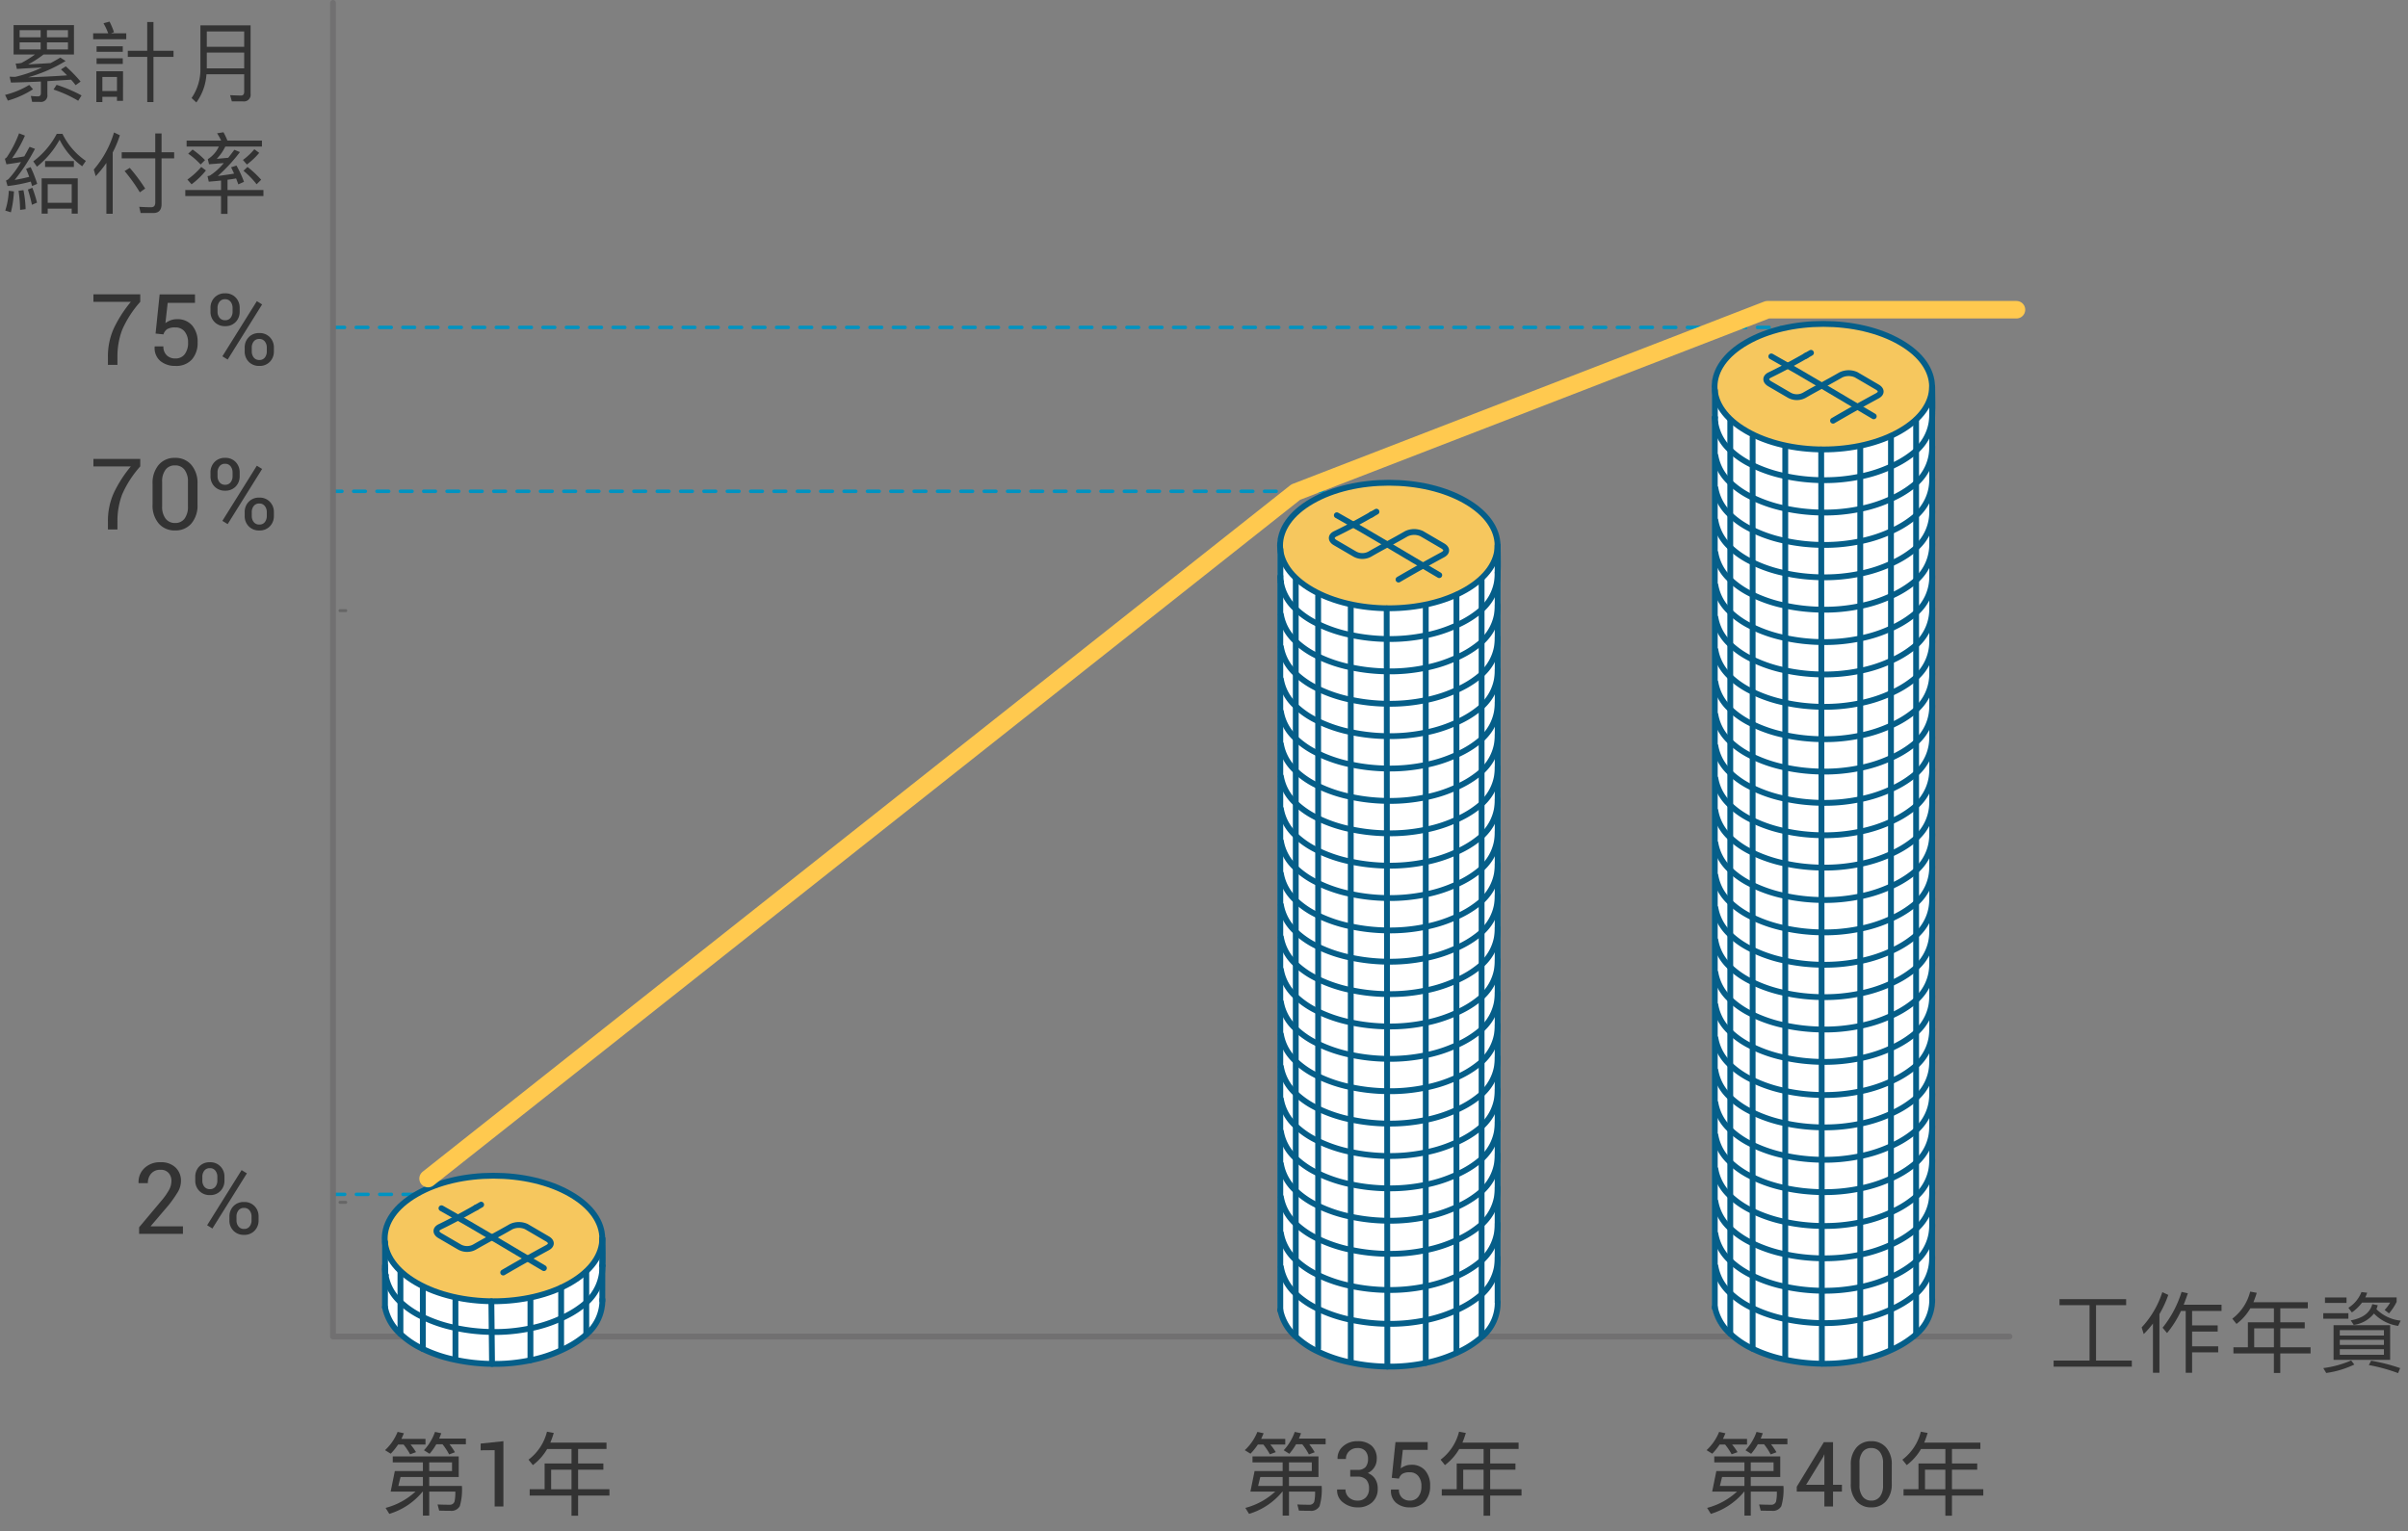 <svg id="_03-公務員-退撫金-累計月給付率" data-name="03-公務員-退撫金-累計月給付率" xmlns="http://www.w3.org/2000/svg" xmlns:xlink="http://www.w3.org/1999/xlink" width="345.82" height="219.937" viewBox="0 0 345.82 219.937">
  <rect x="0" y="0" width="345.82" height="219.937" fill="#808080" stroke="none"/>
  <defs>
    <clipPath id="clip-path">
      <rect id="Rectangle_513" data-name="Rectangle 513" width="345.82" height="219.937" fill="none"/>
    </clipPath>
  </defs>
  <path id="Path_5611" data-name="Path 5611" d="M5.774,1.22A.922.922,0,0,0,6.805.176V-1.761c1.069-.063,2.2-.138,3.4-.214a9.944,9.944,0,0,1,.654.792l.717-.516A19.4,19.4,0,0,0,9.447-3.887l-.692.44c.3.277.6.566.881.855-1.862.126-3.736.226-5.6.277a21.228,21.228,0,0,0,5.384-2.34l-.755-.491q-.7.415-1.4.792l-3.22.189a14.879,14.879,0,0,0,2.2-1.421h4.377V-9.812H1.95v4.227H5.019a16.813,16.813,0,0,1-1.925,1.2,3.215,3.215,0,0,1-.843.088l.176.78c1.17-.075,2.365-.151,3.6-.2A18.944,18.944,0,0,1,2.189-2.377c-.264,0-.528-.013-.805-.025l.189.843q1.962-.038,4.3-.151V-.038c0,.3-.138.465-.415.465A10.062,10.062,0,0,1,4.428.365l.189.855ZM8.126-1.233l-.44.679a17.846,17.846,0,0,1,3.547,1.61l.478-.767A21.184,21.184,0,0,0,8.126-1.233ZM4.2-1.22A12.436,12.436,0,0,1,.73.214l.4.818A13.2,13.2,0,0,0,4.742-.6Zm5.56-5.094H6.742V-7.334H9.761ZM6.742-8.063V-9.082H9.761v1.019ZM5.837-6.315H2.818V-7.334H5.837ZM2.818-8.063V-9.082H5.837v1.019ZM14.7.491h2.1v.579h.868V-3.182H13.837V1.245H14.7Zm2.1-.83H14.7V-2.365h2.1Zm-3.421-8.29v.843h4.755v-.843h-2.2l.44-.164a11.8,11.8,0,0,0-.642-1.522l-.868.239a9.507,9.507,0,0,1,.679,1.447Zm.491,1.862v.792h3.761v-.792Zm0,1.723v.805h3.761v-.805Zm7.271-5.208v4.126H18.353v.881h2.793V1.245h.893V-5.245h2.881v-.881H22.038v-4.126ZM29.7-5.862H35.07V-3.6H29.7ZM35.07-6.7H29.7v-2.2H35.07Zm-5.422,3.95H35.07v2.5c0,.365-.151.553-.44.553-.478,0-1.006-.025-1.585-.05l.252.893h1.623A.956.956,0,0,0,35.989.063V-9.774H28.781v6.139a7.265,7.265,0,0,1-1.27,4.3L28.2,1.3A7.668,7.668,0,0,0,29.649-2.755Z" transform="translate(0 13.419)" fill="#333"/>
  <path id="Path_5610" data-name="Path 5610" d="M1.107-2.013A11.034,11.034,0,0,1,.6.83l.805.252a15.512,15.512,0,0,0,.44-3.006Zm2.1-.088-.7.088A20.657,20.657,0,0,1,2.73.73l.792-.1A15.878,15.878,0,0,0,3.208-2.1Zm1.283-.34-.642.252A22.477,22.477,0,0,1,4.428,0l.73-.314A19.165,19.165,0,0,0,4.491-2.44ZM4.239-5.409l-.654.252c.151.34.3.717.453,1.145-.692.176-1.384.327-2.088.44A27.012,27.012,0,0,0,4.868-8.038l-.78-.289c-.264.478-.516.943-.755,1.371-.591.113-1.182.2-1.761.277A16.845,16.845,0,0,0,3.421-9.937l-.843-.327A16.6,16.6,0,0,1,.906-6.956a.849.849,0,0,1-.365.34l.226.805c.7-.1,1.4-.2,2.088-.327A13.673,13.673,0,0,1,1.094-3.723a1.353,1.353,0,0,1-.39.239l.226.792a21.8,21.8,0,0,0,3.333-.642l.189.642.73-.314A17.044,17.044,0,0,0,4.239-5.409ZM11.007-3.8H5.824V1.27h.868V.553h3.447V1.27h.868ZM6.692-.289V-2.956h3.447V-.289Zm1.3-9.9a11.724,11.724,0,0,1-3.371,3.95l.528.767A12.928,12.928,0,0,0,8.4-9.346a10.427,10.427,0,0,0,3.245,3.811l.528-.767a9.968,9.968,0,0,1-3.359-3.887ZM6.315-6.277v.843h4.138v-.843Zm9.9-4.113a14.4,14.4,0,0,1-2.906,5.333l.277.943a15.6,15.6,0,0,0,1.535-1.9v7.3h.906V-7.51a15.54,15.54,0,0,0,1.031-2.478Zm1.107,2.843v.881h4.818v6.34c0,.453-.2.679-.591.679-.553,0-1.12-.025-1.711-.063l.2.893h1.824c.78,0,1.182-.428,1.182-1.283V-6.667h1.811v-.881H23.045v-2.7h-.906v2.7ZM18.479-5.3l-.742.453a24.733,24.733,0,0,1,2.189,3.057l.767-.541A25.18,25.18,0,0,0,18.479-5.3ZM26.642-9.22v.855h4.629a4.179,4.179,0,0,1-1.585,1.811l.176.73c.73-.05,1.434-.113,2.113-.164a8.8,8.8,0,0,1-2,1.8l-.327.075.176.792c.6-.05,1.182-.1,1.761-.164v1.359H26.454v.868h5.132V1.308h.931V-1.258h5.157v-.868H32.517V-3.6c.415-.05.83-.113,1.233-.189.1.264.214.553.314.855l.818-.365A15.3,15.3,0,0,0,33.8-5.635l-.767.252c.138.277.277.579.428.906q-1.132.189-2.34.34A23.364,23.364,0,0,0,34.3-7.573L33.5-7.9c-.3.4-.591.78-.881,1.145L30.969-6.6A6.907,6.907,0,0,0,32.2-8.365H37.46V-9.22H32.5a8.849,8.849,0,0,0-.566-1.2l-.918.151A7.488,7.488,0,0,1,31.6-9.22Zm2.1,3.786a10.833,10.833,0,0,1-1.987,1.811l.6.679a11.289,11.289,0,0,0,2.063-1.987ZM27.5-7.937l-.629.6a10.521,10.521,0,0,1,1.786,1.547l.629-.629A12.49,12.49,0,0,0,27.5-7.937Zm7.887,2.5-.579.553a12.163,12.163,0,0,1,1.887,1.937l.654-.654A14.785,14.785,0,0,0,35.385-5.434Zm.981-2.541A9.432,9.432,0,0,1,34.731-6.44l.566.654A10.449,10.449,0,0,0,37.07-7.459Z" transform="translate(0.158 29.419)" fill="#333"/>
  <path id="Path_5609" data-name="Path 5609" d="M5.837-8.441V-.478H.679V.39H11.912V-.478H6.768V-8.441h4.327v-.868H1.522v.868Zm13.132.83h.679V1.27h.918V-1.66h3.749v-.868H20.567V-4.654H24.24v-.881H20.567V-7.61h4.227V-8.5H19.359c.2-.516.4-1.069.6-1.648l-.906-.2A15.441,15.441,0,0,1,16.328-5.2l.642.767A14.925,14.925,0,0,0,18.969-7.61ZM14.944-5.8V1.27h.931V-7.157a15.284,15.284,0,0,0,1.27-2.755l-.855-.4a13.493,13.493,0,0,1-2.969,5.069l.3.956A14.928,14.928,0,0,0,14.944-5.8ZM28.932-7.988h3.384v2.013H28.579V-2.39H26.5v.881h5.811V1.3h.918V-1.509h4.352V-2.39H33.234V-5.107h3.51v-.868h-3.51V-7.988h3.95v-.881H29.372a12.983,12.983,0,0,0,.478-1.346l-.943-.176A6.974,6.974,0,0,1,26.34-6.5l.6.755A7.562,7.562,0,0,0,28.932-7.988Zm.553,5.6V-5.107h2.83V-2.39ZM44.97-8.805h4.038a5.793,5.793,0,0,1-.792,1.057l.629.491a7.6,7.6,0,0,0,1.094-1.66V-9.56h-4.5c.1-.214.189-.44.277-.667l-.83-.1a4.668,4.668,0,0,1-1.874,2.264l.5.667A6.49,6.49,0,0,0,44.97-8.805Zm-5.321-.742v.78h3.094v-.78ZM39.4-7.283v.792h3.61v-.792Zm7.044-1.3c-.327,1.233-1.359,2.013-3.094,2.327l.428.654a4.487,4.487,0,0,0,2.906-1.635,6.008,6.008,0,0,0,3.472,1.774l.365-.755a5.751,5.751,0,0,1-3.484-1.648,3.734,3.734,0,0,0,.189-.566ZM40.882-5.56V-.579h8.126V-5.56Zm7.233,4.252h-6.34v-.805h6.34ZM41.775-2.73v-.73h6.34v.73Zm0-1.346v-.78h6.34v.78Zm4.5,3.61-.327.629a25.2,25.2,0,0,1,4.2,1.157l.3-.717A26.375,26.375,0,0,0,46.278-.465ZM43.41-.5A14.665,14.665,0,0,1,39.41.6l.415.7A13.553,13.553,0,0,0,43.863.088Z" transform="translate(294.248 195.939)" fill="#333"/>
  <path id="Path_5608" data-name="Path 5608" d="M7.4-9.056a15.066,15.066,0,0,0-2.6,4.03,10.8,10.8,0,0,0-.675,3.919V0H2.757V-1.107A9.8,9.8,0,0,1,3.6-5.245,18.132,18.132,0,0,1,6.049-9.056H.675v-1.079H7.4Zm8.222,5.478a4,4,0,0,1-.874,2.722,2.959,2.959,0,0,1-2.349,1,2.972,2.972,0,0,1-2.349-1,3.979,3.979,0,0,1-.881-2.722V-6.557a4.005,4.005,0,0,1,.874-2.715,2.941,2.941,0,0,1,2.342-1.009,2.97,2.97,0,0,1,2.356,1.009,3.985,3.985,0,0,1,.881,2.715ZM14.25-6.843a2.765,2.765,0,0,0-.487-1.726A1.637,1.637,0,0,0,12.385-9.2a1.611,1.611,0,0,0-1.364.633,2.794,2.794,0,0,0-.48,1.726V-3.3a2.781,2.781,0,0,0,.491,1.733,1.625,1.625,0,0,0,1.368.64,1.615,1.615,0,0,0,1.371-.637A2.822,2.822,0,0,0,14.25-3.3Zm3.238-1.343a2.09,2.09,0,0,1,.571-1.49,2,2,0,0,1,1.524-.606,2,2,0,0,1,1.524.6,2.087,2.087,0,0,1,.571,1.493v.536a2.073,2.073,0,0,1-.567,1.483,1.988,1.988,0,0,1-1.514.6,2.028,2.028,0,0,1-1.535-.6,2.059,2.059,0,0,1-.574-1.483ZM18.5-7.65a1.37,1.37,0,0,0,.282.874.971.971,0,0,0,.811.358.942.942,0,0,0,.787-.355,1.378,1.378,0,0,0,.278-.877v-.536a1.4,1.4,0,0,0-.282-.881.948.948,0,0,0-.8-.365.946.946,0,0,0-.8.365,1.411,1.411,0,0,0-.278.881ZM22.4-2.485a2.078,2.078,0,0,1,.571-1.486,2,2,0,0,1,1.524-.6,2,2,0,0,1,1.521.6,2.071,2.071,0,0,1,.574,1.486v.543a2.074,2.074,0,0,1-.571,1.49,1.99,1.99,0,0,1-1.511.6,2.028,2.028,0,0,1-1.535-.6,2.067,2.067,0,0,1-.574-1.49Zm1.016.543a1.381,1.381,0,0,0,.282.881.971.971,0,0,0,.811.358.938.938,0,0,0,.787-.358,1.392,1.392,0,0,0,.278-.881v-.543a1.373,1.373,0,0,0-.285-.877.954.954,0,0,0-.794-.362.952.952,0,0,0-.8.362,1.384,1.384,0,0,0-.282.877ZM19.953-.766l-.759-.466,4.949-7.922.759.466Z" transform="translate(12.742 76.058)" fill="#333"/>
  <line id="Line_3184" data-name="Line 3184" x1="155.574" transform="translate(47.823 70.579)" fill="none" stroke="#0093c1" stroke-linecap="round" stroke-linejoin="round" stroke-width="0.5" stroke-dasharray="1.677 1.677"/>
  <path id="Path_5613" data-name="Path 5613" d="M7.4-9.056a15.066,15.066,0,0,0-2.6,4.03,10.8,10.8,0,0,0-.675,3.919V0H2.757V-1.107A9.8,9.8,0,0,1,3.6-5.245,18.132,18.132,0,0,1,6.049-9.056H.675v-1.079H7.4ZM9.6-4.5l.585-5.631H15.26v1.218H11.341L11.014-6a3.129,3.129,0,0,1,.724-.4,2.546,2.546,0,0,1,.9-.164,2.76,2.76,0,0,1,2.2.881,3.557,3.557,0,0,1,.8,2.454,3.565,3.565,0,0,1-.818,2.45,3.013,3.013,0,0,1-2.384.926,3.267,3.267,0,0,1-2.144-.7,2.433,2.433,0,0,1-.821-2.067l.014-.042h1.239a1.693,1.693,0,0,0,.477,1.284,1.714,1.714,0,0,0,1.236.456,1.618,1.618,0,0,0,1.35-.613,2.652,2.652,0,0,0,.48-1.678,2.415,2.415,0,0,0-.484-1.566,1.635,1.635,0,0,0-1.347-.6,2.153,2.153,0,0,0-1.169.244,1.424,1.424,0,0,0-.536.752Zm7.888-3.682a2.09,2.09,0,0,1,.571-1.49,2,2,0,0,1,1.524-.606,2,2,0,0,1,1.524.6,2.087,2.087,0,0,1,.571,1.493v.536a2.073,2.073,0,0,1-.567,1.483,1.988,1.988,0,0,1-1.514.6,2.028,2.028,0,0,1-1.535-.6,2.059,2.059,0,0,1-.574-1.483ZM18.5-7.65a1.37,1.37,0,0,0,.282.874.971.971,0,0,0,.811.358.942.942,0,0,0,.787-.355,1.378,1.378,0,0,0,.278-.877v-.536a1.4,1.4,0,0,0-.282-.881.948.948,0,0,0-.8-.365.946.946,0,0,0-.8.365,1.411,1.411,0,0,0-.278.881ZM22.4-2.485a2.078,2.078,0,0,1,.571-1.486,2,2,0,0,1,1.524-.6,2,2,0,0,1,1.521.6,2.071,2.071,0,0,1,.574,1.486v.543a2.074,2.074,0,0,1-.571,1.49,1.99,1.99,0,0,1-1.511.6,2.028,2.028,0,0,1-1.535-.6,2.067,2.067,0,0,1-.574-1.49Zm1.016.543a1.381,1.381,0,0,0,.282.881.971.971,0,0,0,.811.358.938.938,0,0,0,.787-.358,1.392,1.392,0,0,0,.278-.881v-.543a1.373,1.373,0,0,0-.285-.877.954.954,0,0,0-.794-.362.952.952,0,0,0-.8.362,1.384,1.384,0,0,0-.282.877ZM19.953-.766l-.759-.466,4.949-7.922.759.466Z" transform="translate(12.742 52.419)" fill="#333"/>
  <line id="Line_3185" data-name="Line 3185" x1="216.311" transform="translate(47.823 47.035)" fill="none" stroke="#0093c1" stroke-linecap="round" stroke-linejoin="round" stroke-width="0.5" stroke-dasharray="1.677 1.677"/>
  <path id="Path_5612" data-name="Path 5612" d="M7.337,0H1.044V-.94L4.225-4.733A9.557,9.557,0,0,0,5.377-6.373,2.736,2.736,0,0,0,5.68-7.6a1.641,1.641,0,0,0-.411-1.152A1.461,1.461,0,0,0,4.135-9.2a1.7,1.7,0,0,0-1.368.55A2.037,2.037,0,0,0,2.3-7.281H.975L.961-7.323a2.734,2.734,0,0,1,.828-2.1,3.177,3.177,0,0,1,2.346-.86,2.95,2.95,0,0,1,2.137.752,2.578,2.578,0,0,1,.78,1.942,3.1,3.1,0,0,1-.442,1.566A17.474,17.474,0,0,1,5.262-4.1L2.708-1.107l.014.035H7.337ZM9.106-8.186a2.09,2.09,0,0,1,.571-1.49,2,2,0,0,1,1.524-.606,2,2,0,0,1,1.524.6A2.087,2.087,0,0,1,13.3-8.186v.536a2.073,2.073,0,0,1-.567,1.483,1.988,1.988,0,0,1-1.514.6,2.028,2.028,0,0,1-1.535-.6A2.059,2.059,0,0,1,9.106-7.65Zm1.016.536a1.37,1.37,0,0,0,.282.874.971.971,0,0,0,.811.358A.942.942,0,0,0,12-6.773a1.378,1.378,0,0,0,.278-.877v-.536A1.4,1.4,0,0,0,12-9.067a.948.948,0,0,0-.8-.365.946.946,0,0,0-.8.365,1.411,1.411,0,0,0-.278.881Zm3.891,5.165a2.078,2.078,0,0,1,.571-1.486,2,2,0,0,1,1.524-.6,2,2,0,0,1,1.521.6A2.071,2.071,0,0,1,18.2-2.485v.543a2.074,2.074,0,0,1-.571,1.49,1.99,1.99,0,0,1-1.511.6,2.028,2.028,0,0,1-1.535-.6,2.067,2.067,0,0,1-.574-1.49Zm1.016.543a1.381,1.381,0,0,0,.282.881.971.971,0,0,0,.811.358.938.938,0,0,0,.787-.358,1.392,1.392,0,0,0,.278-.881v-.543a1.373,1.373,0,0,0-.285-.877.954.954,0,0,0-.794-.362.952.952,0,0,0-.8.362,1.384,1.384,0,0,0-.282.877ZM11.57-.766l-.759-.466,4.949-7.922.759.466Z" transform="translate(18.936 177.25)" fill="#333"/>
  <line id="Line_3186" data-name="Line 3186" x1="25.159" transform="translate(47.823 171.58)" fill="none" stroke="#0093c1" stroke-linecap="round" stroke-linejoin="round" stroke-width="0.5" stroke-dasharray="1.677 1.677"/>
  <g id="Group_1309" data-name="Group 1309">
    <path id="Path_5090" data-name="Path 5090" d="M47.823.42V192H288.591" fill="none" stroke="#717071" stroke-linecap="round" stroke-linejoin="round" stroke-width="0.839"/>
    <g id="Group_1283" data-name="Group 1283" style="isolation: isolate">
      <path id="Path_5607" data-name="Path 5607" d="M6.136-6.331v1.248H2.106l-.6,2.951H5.07A10.063,10.063,0,0,1,.78.208l.533.858A9.842,9.842,0,0,0,6.1-2.132h.039V1.313h.91V-2.132h3.744a5.869,5.869,0,0,1-.117,1.443.7.7,0,0,1-.741.442c-.52,0-1.092-.013-1.69-.039L8.475.6c.52.013,1.053.026,1.6.026a1.378,1.378,0,0,0,1.365-.676,8.409,8.409,0,0,0,.3-2.9H7.045V-4.225h4.238V-7.188H1.807v.858Zm0,2.106v1.274H2.613l.312-1.274Zm.91-.858V-6.331h3.276v1.248ZM2.574-8.891h.793a9.417,9.417,0,0,1,.936,1.4L5.148-7.8a7.924,7.924,0,0,0-.78-1.092H6.512V-9.71H3.055c.117-.26.234-.52.351-.806l-.9-.195A7.279,7.279,0,0,1,.7-8.085l.819.507A9.32,9.32,0,0,0,2.574-8.891ZM8.059-8.93h.9a9.3,9.3,0,0,1,.949,1.456l.832-.312a9,9,0,0,0-.78-1.144H12.31v-.819H8.475c.1-.247.208-.507.3-.767l-.9-.195A7.577,7.577,0,0,1,6.292-8.072l.806.507A8.571,8.571,0,0,0,8.059-8.93Z" transform="translate(54.596 216.415)" fill="#333"/>
      <path id="Path_5606" data-name="Path 5606" d="M4.506,0H3.25V-8.086l-2.012.019v-.965l3.269-.343Z" transform="translate(67.789 216.415)" fill="#333"/>
      <path id="Path_5605" data-name="Path 5605" d="M3.276-8.254h3.5v2.08H2.912v3.7H.767v.91H6.772v2.9h.949v-2.9h4.5v-.91h-4.5V-5.278h3.627v-.9H7.721v-2.08H11.8v-.91H3.731a13.417,13.417,0,0,0,.494-1.391l-.975-.182A7.207,7.207,0,0,1,.6-6.72l.624.78A7.815,7.815,0,0,0,3.276-8.254ZM3.848-2.47V-5.278H6.772V-2.47Z" transform="translate(75.303 216.415)" fill="#333"/>
    </g>
    <g id="Group_1295" data-name="Group 1295" style="isolation: isolate">
      <path id="Path_5604" data-name="Path 5604" d="M6.136-6.331v1.248H2.106l-.6,2.951H5.07A10.063,10.063,0,0,1,.78.208l.533.858A9.842,9.842,0,0,0,6.1-2.132h.039V1.313h.91V-2.132h3.744a5.869,5.869,0,0,1-.117,1.443.7.7,0,0,1-.741.442c-.52,0-1.092-.013-1.69-.039L8.475.6c.52.013,1.053.026,1.6.026a1.378,1.378,0,0,0,1.365-.676,8.409,8.409,0,0,0,.3-2.9H7.045V-4.225h4.238V-7.188H1.807v.858Zm0,2.106v1.274H2.613l.312-1.274Zm.91-.858V-6.331h3.276v1.248ZM2.574-8.891h.793a9.417,9.417,0,0,1,.936,1.4L5.148-7.8a7.924,7.924,0,0,0-.78-1.092H6.512V-9.71H3.055c.117-.26.234-.52.351-.806l-.9-.195A7.279,7.279,0,0,1,.7-8.085l.819.507A9.32,9.32,0,0,0,2.574-8.891ZM8.059-8.93h.9a9.3,9.3,0,0,1,.949,1.456l.832-.312a9,9,0,0,0-.78-1.144H12.31v-.819H8.475c.1-.247.208-.507.3-.767l-.9-.195A7.577,7.577,0,0,1,6.292-8.072l.806.507A8.571,8.571,0,0,0,8.059-8.93Z" transform="translate(178.068 216.415)" fill="#333"/>
      <path id="Path_5603" data-name="Path 5603" d="M3.675-5.255a1.465,1.465,0,0,0,1.184-.416A1.771,1.771,0,0,0,5.2-6.836a1.641,1.641,0,0,0-.378-1.127,1.415,1.415,0,0,0-1.12-.428,1.671,1.671,0,0,0-1.2.447,1.478,1.478,0,0,0-.473,1.12H.844L.825-6.861a2.209,2.209,0,0,1,.787-1.777,3.014,3.014,0,0,1,2.095-.736,2.927,2.927,0,0,1,2.018.651,2.43,2.43,0,0,1,.73,1.914,2.153,2.153,0,0,1-.34,1.181,2.289,2.289,0,0,1-.949.831,2.184,2.184,0,0,1,1.063.847,2.489,2.489,0,0,1,.365,1.374,2.537,2.537,0,0,1-.8,1.99,3,3,0,0,1-2.085.72,3.3,3.3,0,0,1-2.079-.7A2.129,2.129,0,0,1,.762-2.4l.013-.038H1.968A1.5,1.5,0,0,0,2.453-1.3a1.748,1.748,0,0,0,1.254.46,1.555,1.555,0,0,0,1.2-.473,1.745,1.745,0,0,0,.438-1.235,1.847,1.847,0,0,0-.4-1.3,1.658,1.658,0,0,0-1.266-.432H2.647v-.971ZM8.611-4.107l.533-5.135h4.627v1.111H10.2L9.9-5.471a2.853,2.853,0,0,1,.66-.365,2.322,2.322,0,0,1,.825-.149,2.516,2.516,0,0,1,2.009.8,3.243,3.243,0,0,1,.727,2.237,3.251,3.251,0,0,1-.746,2.234A2.747,2.747,0,0,1,11.2.133,2.979,2.979,0,0,1,9.246-.508,2.219,2.219,0,0,1,8.5-2.393l.013-.038h1.13a1.544,1.544,0,0,0,.435,1.171A1.563,1.563,0,0,0,11.2-.844,1.475,1.475,0,0,0,12.432-1.4a2.418,2.418,0,0,0,.438-1.53,2.2,2.2,0,0,0-.441-1.428A1.491,1.491,0,0,0,11.2-4.906a1.963,1.963,0,0,0-1.066.222A1.3,1.3,0,0,0,9.646-4Z" transform="translate(191.264 216.415)" fill="#333"/>
      <path id="Path_5602" data-name="Path 5602" d="M3.276-8.254h3.5v2.08H2.912v3.7H.767v.91H6.772v2.9h.949v-2.9h4.5v-.91h-4.5V-5.278h3.627v-.9H7.721v-2.08H11.8v-.91H3.731a13.417,13.417,0,0,0,.494-1.391l-.975-.182A7.207,7.207,0,0,1,.6-6.72l.624.78A7.815,7.815,0,0,0,3.276-8.254ZM3.848-2.47V-5.278H6.772V-2.47Z" transform="translate(206.289 216.415)" fill="#333"/>
    </g>
    <g id="Group_1307" data-name="Group 1307" style="isolation: isolate">
      <path id="Path_5601" data-name="Path 5601" d="M6.136-6.331v1.248H2.106l-.6,2.951H5.07A10.063,10.063,0,0,1,.78.208l.533.858A9.842,9.842,0,0,0,6.1-2.132h.039V1.313h.91V-2.132h3.744a5.869,5.869,0,0,1-.117,1.443.7.7,0,0,1-.741.442c-.52,0-1.092-.013-1.69-.039L8.475.6c.52.013,1.053.026,1.6.026a1.378,1.378,0,0,0,1.365-.676,8.409,8.409,0,0,0,.3-2.9H7.045V-4.225h4.238V-7.188H1.807v.858Zm0,2.106v1.274H2.613l.312-1.274Zm.91-.858V-6.331h3.276v1.248ZM2.574-8.891h.793a9.417,9.417,0,0,1,.936,1.4L5.148-7.8a7.924,7.924,0,0,0-.78-1.092H6.512V-9.71H3.055c.117-.26.234-.52.351-.806l-.9-.195A7.279,7.279,0,0,1,.7-8.085l.819.507A9.32,9.32,0,0,0,2.574-8.891ZM8.059-8.93h.9a9.3,9.3,0,0,1,.949,1.456l.832-.312a9,9,0,0,0-.78-1.144H12.31v-.819H8.475c.1-.247.208-.507.3-.767l-.9-.195A7.577,7.577,0,0,1,6.292-8.072l.806.507A8.571,8.571,0,0,0,8.059-8.93Z" transform="translate(244.385 216.415)" fill="#333"/>
      <path id="Path_5600" data-name="Path 5600" d="M5.668-3.11H6.944v.977H5.668V0H4.424V-2.133H.457v-.7l3.891-6.4h1.32ZM1.8-3.11H4.424V-7.445l-.038-.006-.121.317ZM14.1-3.262a3.647,3.647,0,0,1-.8,2.482,2.7,2.7,0,0,1-2.142.914A2.71,2.71,0,0,1,9.02-.781a3.628,3.628,0,0,1-.8-2.482V-5.979a3.652,3.652,0,0,1,.8-2.475,2.682,2.682,0,0,1,2.136-.92,2.708,2.708,0,0,1,2.149.92,3.633,3.633,0,0,1,.8,2.475Zm-1.25-2.977a2.521,2.521,0,0,0-.444-1.574,1.493,1.493,0,0,0-1.257-.578,1.469,1.469,0,0,0-1.244.578,2.547,2.547,0,0,0-.438,1.574v3.231a2.536,2.536,0,0,0,.447,1.58,1.482,1.482,0,0,0,1.247.584,1.473,1.473,0,0,0,1.25-.581,2.573,2.573,0,0,0,.438-1.584Z" transform="translate(257.58 216.415)" fill="#333"/>
      <path id="Path_5599" data-name="Path 5599" d="M3.276-8.254h3.5v2.08H2.912v3.7H.767v.91H6.772v2.9h.949v-2.9h4.5v-.91h-4.5V-5.278h3.627v-.9H7.721v-2.08H11.8v-.91H3.731a13.417,13.417,0,0,0,.494-1.391l-.975-.182A7.207,7.207,0,0,1,.6-6.72l.624.78A7.815,7.815,0,0,0,3.276-8.254ZM3.848-2.47V-5.278H6.772V-2.47Z" transform="translate(272.607 216.415)" fill="#333"/>
    </g>
  </g>
  <line id="Line_3187" data-name="Line 3187" x1="0.839" transform="translate(203.558 87.723)" fill="none" stroke="#666" stroke-linecap="round" stroke-linejoin="round" stroke-width="0.419"/>
  <line id="Line_3188" data-name="Line 3188" x1="0.839" transform="translate(48.822 87.723)" fill="none" stroke="#666" stroke-linecap="round" stroke-linejoin="round" stroke-width="0.419"/>
  <line id="Line_3189" data-name="Line 3189" x1="0.839" transform="translate(264.295 48.178)" fill="none" stroke="#666" stroke-linecap="round" stroke-linejoin="round" stroke-width="0.419"/>
  <line id="Line_3190" data-name="Line 3190" x1="0.839" transform="translate(73.142 172.724)" fill="none" stroke="#666" stroke-linecap="round" stroke-linejoin="round" stroke-width="0.419"/>
  <line id="Line_3191" data-name="Line 3191" x1="0.839" transform="translate(48.822 172.724)" fill="none" stroke="#666" stroke-linecap="round" stroke-linejoin="round" stroke-width="0.419"/>
  <g id="Group_1311" data-name="Group 1311">
    <g id="Group_1310" data-name="Group 1310" clip-path="url(#clip-path)">
      <path id="Path_5091" data-name="Path 5091" d="M86.826,177.97v-.025c-.013-2.511-1.7-4.851-4.756-6.591-6.174-3.545-16.219-3.545-22.392,0-3.071,1.746-4.762,4.1-4.763,6.618a5.681,5.681,0,0,0,.046.689v3.132a.47.47,0,0,0-.013.063v5.92c0,.009.006.017.006.025v.027a7.133,7.133,0,0,0,2.322,4,12.38,12.38,0,0,0,3.3,2.2,19.98,19.98,0,0,0,4.761,1.581,26.914,26.914,0,0,0,5.278.583h.471a24.859,24.859,0,0,0,5.161-.529A19.843,19.843,0,0,0,81,194.092c.166-.076.318-.151.494-.238a14.118,14.118,0,0,0,2.949-1.961,6.716,6.716,0,0,0,2.4-5.2.351.351,0,0,0-.012-.078l.012-7.028v-.012Z" fill="#fff"/>
      <path id="Path_5092" data-name="Path 5092" d="M86.736,177.876c0,4.967-7.07,8.994-15.792,8.994s-15.786-4.027-15.786-8.994,7.07-8.994,15.791-8.994,15.792,4.027,15.792,8.994" fill="#f6c75e" fill-rule="evenodd"/>
      <path id="Path_5093" data-name="Path 5093" d="M68.377,173.479a.019.019,0,0,0,.019-.019h0" fill="none" stroke="#055e89" stroke-linecap="round" stroke-linejoin="round" stroke-width="0.839"/>
      <path id="Path_5094" data-name="Path 5094" d="M72.268,182.807c1.965-1.147,3.955-2.268,6.339-3.562.676-.355.663-.883.019-1.263-.876-.509-1.945-1.14-3.034-1.772a2.613,2.613,0,0,0-2.178.007c-1.758,1.017-3.716,2.035-5.249,2.924a2.224,2.224,0,0,1-2.172.007c-.876-.508-1.733-1.011-2.821-1.643-.645-.38-.67-.94.019-1.269,1.945-.94,3.936-2.035,5.907-3.175" fill="none" stroke="#055e89" stroke-linecap="round" stroke-linejoin="round" stroke-width="0.839"/>
      <path id="Path_5095" data-name="Path 5095" d="M86.511,177.917c0,1.455.065,2.744,0,3.9" fill="none" stroke="#055e89" stroke-linecap="round" stroke-linejoin="round" stroke-width="0.839"/>
      <line id="Line_3192" data-name="Line 3192" y2="0.019" transform="translate(86.511 181.821)" fill="none" stroke="#055e89" stroke-linecap="round" stroke-linejoin="round" stroke-width="0.839"/>
      <path id="Path_5096" data-name="Path 5096" d="M86.511,181.84a6.941,6.941,0,0,1-2.293,5.27,13.784,13.784,0,0,1-2.879,1.925c-.156.078-.31.155-.478.232a19.534,19.534,0,0,1-4.683,1.56,24.709,24.709,0,0,1-5.559.521,26.384,26.384,0,0,1-5.211-.58,19.6,19.6,0,0,1-4.684-1.565,12.139,12.139,0,0,1-3.215-2.158,6.783,6.783,0,0,1-2.131-3.839" fill="none" stroke="#055e89" stroke-linecap="round" stroke-linejoin="round" stroke-width="0.839"/>
      <path id="Path_5097" data-name="Path 5097" d="M86.511,186.683a6.422,6.422,0,0,1-2.293,5.012,13.827,13.827,0,0,1-2.879,1.926c-.156.077-.31.154-.478.232a19.591,19.591,0,0,1-4.683,1.559,24.709,24.709,0,0,1-5.559.521,26.467,26.467,0,0,1-5.211-.579,19.687,19.687,0,0,1-4.684-1.565,12.183,12.183,0,0,1-3.215-2.159,6.934,6.934,0,0,1-2.222-3.839" fill="none" stroke="#055e89" stroke-linecap="round" stroke-linejoin="round" stroke-width="0.839"/>
      <line id="Line_3193" data-name="Line 3193" y1="0.02" transform="translate(55.377 183.186)" fill="none" stroke="#055e89" stroke-linecap="round" stroke-linejoin="round" stroke-width="0.839"/>
      <path id="Path_5098" data-name="Path 5098" d="M55.377,183.187a4.981,4.981,0,0,1-.078-.844" fill="none" stroke="#055e89" stroke-linecap="round" stroke-linejoin="round" stroke-width="0.839"/>
      <line id="Line_3194" data-name="Line 3194" y1="3.891" transform="translate(55.3 178.452)" fill="none" stroke="#055e89" stroke-linecap="round" stroke-linejoin="round" stroke-width="0.839"/>
      <line id="Line_3195" data-name="Line 3195" y1="8.959" transform="translate(84.199 182.736)" fill="none" stroke="#055e89" stroke-linecap="round" stroke-linejoin="round" stroke-width="0.839"/>
      <line id="Line_3196" data-name="Line 3196" y1="8.856" transform="translate(76.178 186.556)" fill="none" stroke="#055e89" stroke-linecap="round" stroke-linejoin="round" stroke-width="0.839"/>
      <line id="Line_3197" data-name="Line 3197" y1="8.856" transform="translate(80.588 185.007)" fill="none" stroke="#055e89" stroke-linecap="round" stroke-linejoin="round" stroke-width="0.839"/>
      <line id="Line_3198" data-name="Line 3198" x1="0.097" y1="8.984" transform="translate(70.567 186.949)" fill="none" stroke="#055e89" stroke-linecap="round" stroke-linejoin="round" stroke-width="0.839"/>
      <line id="Line_3199" data-name="Line 3199" y1="8.825" transform="translate(65.407 186.472)" fill="none" stroke="#055e89" stroke-linecap="round" stroke-linejoin="round" stroke-width="0.839"/>
      <line id="Line_3200" data-name="Line 3200" y1="8.708" transform="translate(60.724 185.081)" fill="none" stroke="#055e89" stroke-linecap="round" stroke-linejoin="round" stroke-width="0.839"/>
      <line id="Line_3201" data-name="Line 3201" y1="8.894" transform="translate(57.509 182.736)" fill="none" stroke="#055e89" stroke-linecap="round" stroke-linejoin="round" stroke-width="0.839"/>
      <path id="Path_5099" data-name="Path 5099" d="M81.9,184.3c-6.082,3.517-15.975,3.517-22.057,0-6.127-3.517-6.127-9.25,0-12.761,6.082-3.517,15.975-3.517,22.057,0C88.025,175.051,88.025,180.784,81.9,184.3Z" fill="none" stroke="#055e89" stroke-linecap="round" stroke-linejoin="round" stroke-width="0.839"/>
      <path id="Path_5100" data-name="Path 5100" d="M63.4,173.575c4.994,2.783,9.727,5.688,14.713,8.6" fill="none" stroke="#055e89" stroke-linecap="round" stroke-linejoin="round" stroke-width="0.839"/>
      <line id="Line_3202" data-name="Line 3202" y1="5.964" transform="translate(55.287 181.828)" fill="none" stroke="#055e89" stroke-linecap="round" stroke-linejoin="round" stroke-width="0.839"/>
      <path id="Path_5101" data-name="Path 5101" d="M86.5,186.87l.012-7.328m0-.008-.012-1.616" fill="none" stroke="#055e89" stroke-linecap="round" stroke-linejoin="round" stroke-width="0.839"/>
      <path id="Path_5102" data-name="Path 5102" d="M215.4,78.416l-.005-.025c-.013-2.511-1.7-4.851-4.756-6.591-6.174-3.545-16.219-3.545-22.392,0-3.071,1.746-4.762,4.1-4.763,6.618a5.669,5.669,0,0,0,.047.689v3.132a.353.353,0,0,0-.013.063v105.67c0,.009.005.017.005.026v.027a7.144,7.144,0,0,0,2.322,4,12.4,12.4,0,0,0,3.3,2.2,20.015,20.015,0,0,0,4.76,1.58,26.914,26.914,0,0,0,5.278.583h.471a24.927,24.927,0,0,0,5.161-.528,19.846,19.846,0,0,0,4.756-1.572c.166-.075.318-.151.494-.238a14.153,14.153,0,0,0,2.949-1.96,6.716,6.716,0,0,0,2.4-5.2.351.351,0,0,0-.012-.079l.012-106.778v-.012Z" fill="#fff"/>
      <path id="Path_5103" data-name="Path 5103" d="M215.315,78.322c0,4.967-7.07,8.994-15.792,8.994s-15.791-4.027-15.791-8.994,7.07-8.994,15.791-8.994,15.792,4.027,15.792,8.994" fill="#f6c75e" fill-rule="evenodd"/>
      <path id="Path_5104" data-name="Path 5104" d="M196.958,73.925a.019.019,0,0,0,.019-.019h0" fill="none" stroke="#055e89" stroke-linecap="round" stroke-linejoin="round" stroke-width="0.839"/>
      <path id="Path_5105" data-name="Path 5105" d="M200.847,83.257c1.965-1.147,3.955-2.268,6.339-3.562.676-.355.663-.883.019-1.263-.876-.509-1.945-1.14-3.034-1.772a2.613,2.613,0,0,0-2.178.007c-1.758,1.017-3.716,2.035-5.249,2.924a2.224,2.224,0,0,1-2.172.007c-.876-.508-1.733-1.011-2.821-1.643-.645-.38-.67-.94.019-1.269,1.945-.94,3.936-2.035,5.907-3.175" fill="none" stroke="#055e89" stroke-linecap="round" stroke-linejoin="round" stroke-width="0.839"/>
      <path id="Path_5106" data-name="Path 5106" d="M215.09,78.364c0,1.455.065,2.744,0,3.9" fill="none" stroke="#055e89" stroke-linecap="round" stroke-linejoin="round" stroke-width="0.839"/>
      <line id="Line_3203" data-name="Line 3203" y2="0.02" transform="translate(215.09 82.268)" fill="none" stroke="#055e89" stroke-linecap="round" stroke-linejoin="round" stroke-width="0.839"/>
      <path id="Path_5107" data-name="Path 5107" d="M215.09,82.287a6.941,6.941,0,0,1-2.293,5.27,13.784,13.784,0,0,1-2.879,1.925c-.156.078-.31.155-.478.232a19.534,19.534,0,0,1-4.683,1.56,24.709,24.709,0,0,1-5.559.521,26.383,26.383,0,0,1-5.211-.58A19.6,19.6,0,0,1,189.3,89.65a12.139,12.139,0,0,1-3.215-2.158,6.786,6.786,0,0,1-2.13-3.835" fill="none" stroke="#055e89" stroke-linecap="round" stroke-linejoin="round" stroke-width="0.839"/>
      <path id="Path_5108" data-name="Path 5108" d="M215.09,86.939a6.941,6.941,0,0,1-2.293,5.27,13.784,13.784,0,0,1-2.879,1.925c-.156.078-.31.155-.478.232a19.534,19.534,0,0,1-4.683,1.56,24.709,24.709,0,0,1-5.559.521,26.383,26.383,0,0,1-5.211-.58A19.6,19.6,0,0,1,189.3,94.3a12.139,12.139,0,0,1-3.215-2.158,6.783,6.783,0,0,1-2.131-3.839" fill="none" stroke="#055e89" stroke-linecap="round" stroke-linejoin="round" stroke-width="0.839"/>
      <path id="Path_5109" data-name="Path 5109" d="M215.09,91.59a6.941,6.941,0,0,1-2.293,5.27,13.784,13.784,0,0,1-2.879,1.925c-.156.078-.31.155-.478.232a19.534,19.534,0,0,1-4.683,1.56,24.709,24.709,0,0,1-5.559.521,26.383,26.383,0,0,1-5.211-.58,19.6,19.6,0,0,1-4.684-1.565,12.139,12.139,0,0,1-3.215-2.158,6.782,6.782,0,0,1-2.13-3.838" fill="none" stroke="#055e89" stroke-linecap="round" stroke-linejoin="round" stroke-width="0.839"/>
      <path id="Path_5110" data-name="Path 5110" d="M215.09,96.242a6.941,6.941,0,0,1-2.293,5.27,13.783,13.783,0,0,1-2.879,1.925c-.156.078-.31.155-.478.232a19.534,19.534,0,0,1-4.683,1.56,24.709,24.709,0,0,1-5.559.521,26.383,26.383,0,0,1-5.211-.58,19.6,19.6,0,0,1-4.684-1.565,12.139,12.139,0,0,1-3.215-2.158,6.783,6.783,0,0,1-2.131-3.839" fill="none" stroke="#055e89" stroke-linecap="round" stroke-linejoin="round" stroke-width="0.839"/>
      <path id="Path_5111" data-name="Path 5111" d="M215.09,100.893a6.941,6.941,0,0,1-2.293,5.27,13.783,13.783,0,0,1-2.879,1.925c-.156.078-.31.155-.478.232a19.534,19.534,0,0,1-4.683,1.56,24.709,24.709,0,0,1-5.559.521,26.384,26.384,0,0,1-5.211-.58,19.6,19.6,0,0,1-4.684-1.565,12.139,12.139,0,0,1-3.215-2.158,6.784,6.784,0,0,1-2.13-3.841" fill="none" stroke="#055e89" stroke-linecap="round" stroke-linejoin="round" stroke-width="0.839"/>
      <path id="Path_5112" data-name="Path 5112" d="M215.09,105.545a6.941,6.941,0,0,1-2.293,5.27,13.783,13.783,0,0,1-2.879,1.925c-.156.078-.31.155-.478.232a19.534,19.534,0,0,1-4.683,1.56,24.709,24.709,0,0,1-5.559.521,26.384,26.384,0,0,1-5.211-.58,19.6,19.6,0,0,1-4.684-1.565,12.139,12.139,0,0,1-3.215-2.158,6.783,6.783,0,0,1-2.131-3.839" fill="none" stroke="#055e89" stroke-linecap="round" stroke-linejoin="round" stroke-width="0.839"/>
      <path id="Path_5113" data-name="Path 5113" d="M215.09,110.2a6.941,6.941,0,0,1-2.293,5.27,13.783,13.783,0,0,1-2.879,1.925c-.156.078-.31.155-.478.232a19.534,19.534,0,0,1-4.683,1.56,24.709,24.709,0,0,1-5.559.521,26.384,26.384,0,0,1-5.211-.58,19.6,19.6,0,0,1-4.684-1.565,12.139,12.139,0,0,1-3.215-2.158,6.783,6.783,0,0,1-2.13-3.844" fill="none" stroke="#055e89" stroke-linecap="round" stroke-linejoin="round" stroke-width="0.839"/>
      <path id="Path_5114" data-name="Path 5114" d="M215.09,114.848a6.941,6.941,0,0,1-2.293,5.27,13.783,13.783,0,0,1-2.879,1.925c-.156.078-.31.155-.478.232a19.534,19.534,0,0,1-4.683,1.56,24.709,24.709,0,0,1-5.559.521,26.384,26.384,0,0,1-5.211-.58,19.6,19.6,0,0,1-4.684-1.565,12.139,12.139,0,0,1-3.215-2.158,6.783,6.783,0,0,1-2.131-3.839" fill="none" stroke="#055e89" stroke-linecap="round" stroke-linejoin="round" stroke-width="0.839"/>
      <path id="Path_5115" data-name="Path 5115" d="M215.09,119.5a6.941,6.941,0,0,1-2.293,5.27,13.783,13.783,0,0,1-2.879,1.925c-.156.078-.31.155-.478.232a19.534,19.534,0,0,1-4.683,1.56,24.708,24.708,0,0,1-5.559.521,26.384,26.384,0,0,1-5.211-.58,19.6,19.6,0,0,1-4.684-1.565,12.139,12.139,0,0,1-3.215-2.158,6.783,6.783,0,0,1-2.131-3.839" fill="none" stroke="#055e89" stroke-linecap="round" stroke-linejoin="round" stroke-width="0.839"/>
      <path id="Path_5116" data-name="Path 5116" d="M215.09,124.151a6.941,6.941,0,0,1-2.293,5.27,13.783,13.783,0,0,1-2.879,1.925c-.156.078-.31.155-.478.232a19.534,19.534,0,0,1-4.683,1.56,24.709,24.709,0,0,1-5.559.521,26.381,26.381,0,0,1-5.211-.58,19.6,19.6,0,0,1-4.684-1.565,12.14,12.14,0,0,1-3.215-2.158,6.783,6.783,0,0,1-2.131-3.839" fill="none" stroke="#055e89" stroke-linecap="round" stroke-linejoin="round" stroke-width="0.839"/>
      <path id="Path_5117" data-name="Path 5117" d="M215.09,128.644a6.941,6.941,0,0,1-2.293,5.27,13.784,13.784,0,0,1-2.879,1.925c-.156.078-.31.155-.478.232a19.534,19.534,0,0,1-4.683,1.56,24.708,24.708,0,0,1-5.559.521,26.382,26.382,0,0,1-5.211-.58,19.6,19.6,0,0,1-4.684-1.565,12.139,12.139,0,0,1-3.215-2.158,6.783,6.783,0,0,1-2.131-3.839" fill="none" stroke="#055e89" stroke-linecap="round" stroke-linejoin="round" stroke-width="0.839"/>
      <path id="Path_5118" data-name="Path 5118" d="M215.09,133.3a6.941,6.941,0,0,1-2.293,5.27,13.783,13.783,0,0,1-2.879,1.925c-.156.078-.31.155-.478.232a19.535,19.535,0,0,1-4.683,1.56,24.709,24.709,0,0,1-5.559.521,26.384,26.384,0,0,1-5.211-.58,19.6,19.6,0,0,1-4.684-1.565,12.139,12.139,0,0,1-3.215-2.158,6.783,6.783,0,0,1-2.13-3.844" fill="none" stroke="#055e89" stroke-linecap="round" stroke-linejoin="round" stroke-width="0.839"/>
      <path id="Path_5119" data-name="Path 5119" d="M215.09,137.947a6.941,6.941,0,0,1-2.293,5.27,13.783,13.783,0,0,1-2.879,1.925c-.156.078-.31.155-.478.232a19.534,19.534,0,0,1-4.683,1.56,24.709,24.709,0,0,1-5.559.521,26.384,26.384,0,0,1-5.211-.58,19.6,19.6,0,0,1-4.684-1.565,12.139,12.139,0,0,1-3.215-2.158,6.783,6.783,0,0,1-2.131-3.839" fill="none" stroke="#055e89" stroke-linecap="round" stroke-linejoin="round" stroke-width="0.839"/>
      <path id="Path_5120" data-name="Path 5120" d="M215.09,142.6a6.941,6.941,0,0,1-2.293,5.27,13.784,13.784,0,0,1-2.879,1.925c-.156.078-.31.155-.478.232a19.534,19.534,0,0,1-4.683,1.56,24.709,24.709,0,0,1-5.559.521,26.381,26.381,0,0,1-5.211-.58,19.6,19.6,0,0,1-4.684-1.565,12.139,12.139,0,0,1-3.215-2.158,6.783,6.783,0,0,1-2.131-3.839" fill="none" stroke="#055e89" stroke-linecap="round" stroke-linejoin="round" stroke-width="0.839"/>
      <path id="Path_5121" data-name="Path 5121" d="M215.09,147.25a6.941,6.941,0,0,1-2.293,5.27,13.784,13.784,0,0,1-2.879,1.925c-.156.078-.31.155-.478.232a19.534,19.534,0,0,1-4.683,1.56,24.709,24.709,0,0,1-5.559.521,26.381,26.381,0,0,1-5.211-.58,19.6,19.6,0,0,1-4.684-1.565,12.139,12.139,0,0,1-3.215-2.158,6.783,6.783,0,0,1-2.131-3.839" fill="none" stroke="#055e89" stroke-linecap="round" stroke-linejoin="round" stroke-width="0.839"/>
      <path id="Path_5122" data-name="Path 5122" d="M215.09,151.9a6.941,6.941,0,0,1-2.293,5.27,13.783,13.783,0,0,1-2.879,1.925c-.156.078-.31.155-.478.232a19.534,19.534,0,0,1-4.683,1.56,24.709,24.709,0,0,1-5.559.521,26.384,26.384,0,0,1-5.211-.58,19.6,19.6,0,0,1-4.684-1.565,12.139,12.139,0,0,1-3.215-2.158,6.783,6.783,0,0,1-2.131-3.839" fill="none" stroke="#055e89" stroke-linecap="round" stroke-linejoin="round" stroke-width="0.839"/>
      <path id="Path_5123" data-name="Path 5123" d="M215.09,156.557a6.941,6.941,0,0,1-2.293,5.27,13.783,13.783,0,0,1-2.879,1.925c-.156.078-.31.155-.478.232a19.534,19.534,0,0,1-4.683,1.56,24.709,24.709,0,0,1-5.559.521,26.384,26.384,0,0,1-5.211-.58,19.6,19.6,0,0,1-4.684-1.565,12.139,12.139,0,0,1-3.215-2.158,6.783,6.783,0,0,1-2.131-3.839" fill="none" stroke="#055e89" stroke-linecap="round" stroke-linejoin="round" stroke-width="0.839"/>
      <path id="Path_5124" data-name="Path 5124" d="M215.09,161.205a6.941,6.941,0,0,1-2.293,5.27,13.783,13.783,0,0,1-2.879,1.925c-.156.078-.31.155-.478.232a19.534,19.534,0,0,1-4.683,1.56,24.709,24.709,0,0,1-5.559.521,26.384,26.384,0,0,1-5.211-.58,19.6,19.6,0,0,1-4.684-1.565,12.139,12.139,0,0,1-3.215-2.158,6.783,6.783,0,0,1-2.131-3.839" fill="none" stroke="#055e89" stroke-linecap="round" stroke-linejoin="round" stroke-width="0.839"/>
      <path id="Path_5125" data-name="Path 5125" d="M215.09,165.857a6.941,6.941,0,0,1-2.293,5.27,13.784,13.784,0,0,1-2.879,1.925c-.156.078-.31.155-.478.232a19.534,19.534,0,0,1-4.683,1.56,24.709,24.709,0,0,1-5.559.521,26.384,26.384,0,0,1-5.211-.58,19.6,19.6,0,0,1-4.684-1.565,12.139,12.139,0,0,1-3.215-2.158,6.783,6.783,0,0,1-2.131-3.839" fill="none" stroke="#055e89" stroke-linecap="round" stroke-linejoin="round" stroke-width="0.839"/>
      <path id="Path_5126" data-name="Path 5126" d="M215.09,170.612a6.941,6.941,0,0,1-2.293,5.27,13.784,13.784,0,0,1-2.879,1.925c-.156.078-.31.155-.478.232a19.534,19.534,0,0,1-4.683,1.56,24.709,24.709,0,0,1-5.559.521,26.381,26.381,0,0,1-5.211-.58,19.6,19.6,0,0,1-4.684-1.565,12.139,12.139,0,0,1-3.215-2.158,6.783,6.783,0,0,1-2.131-3.839" fill="none" stroke="#055e89" stroke-linecap="round" stroke-linejoin="round" stroke-width="0.839"/>
      <path id="Path_5127" data-name="Path 5127" d="M215.09,175.808a6.941,6.941,0,0,1-2.293,5.27A13.784,13.784,0,0,1,209.918,183c-.156.078-.31.155-.478.232a19.534,19.534,0,0,1-4.683,1.56,24.709,24.709,0,0,1-5.559.521,26.381,26.381,0,0,1-5.211-.58,19.6,19.6,0,0,1-4.684-1.565,12.139,12.139,0,0,1-3.215-2.158,6.783,6.783,0,0,1-2.131-3.839" fill="none" stroke="#055e89" stroke-linecap="round" stroke-linejoin="round" stroke-width="0.839"/>
      <path id="Path_5128" data-name="Path 5128" d="M215.09,180.668a6.941,6.941,0,0,1-2.293,5.27,13.784,13.784,0,0,1-2.879,1.925c-.156.078-.31.155-.478.232a19.534,19.534,0,0,1-4.683,1.56,24.709,24.709,0,0,1-5.559.521,26.381,26.381,0,0,1-5.211-.58,19.6,19.6,0,0,1-4.684-1.565,12.139,12.139,0,0,1-3.215-2.158,6.783,6.783,0,0,1-2.131-3.839" fill="none" stroke="#055e89" stroke-linecap="round" stroke-linejoin="round" stroke-width="0.839"/>
      <path id="Path_5129" data-name="Path 5129" d="M215.09,187.068a6.422,6.422,0,0,1-2.293,5.012,13.827,13.827,0,0,1-2.879,1.926c-.156.077-.31.154-.478.232a19.591,19.591,0,0,1-4.683,1.559,24.709,24.709,0,0,1-5.559.521,26.464,26.464,0,0,1-5.211-.579,19.687,19.687,0,0,1-4.684-1.565,12.183,12.183,0,0,1-3.215-2.159,6.934,6.934,0,0,1-2.222-3.839" fill="none" stroke="#055e89" stroke-linecap="round" stroke-linejoin="round" stroke-width="0.839"/>
      <line id="Line_3204" data-name="Line 3204" y1="0.02" transform="translate(183.956 83.633)" fill="none" stroke="#055e89" stroke-linecap="round" stroke-linejoin="round" stroke-width="0.839"/>
      <path id="Path_5130" data-name="Path 5130" d="M183.958,83.634a4.982,4.982,0,0,1-.078-.844" fill="none" stroke="#055e89" stroke-linecap="round" stroke-linejoin="round" stroke-width="0.839"/>
      <line id="Line_3205" data-name="Line 3205" y1="3.891" transform="translate(183.879 78.899)" fill="none" stroke="#055e89" stroke-linecap="round" stroke-linejoin="round" stroke-width="0.839"/>
      <line id="Line_3206" data-name="Line 3206" x1="0.097" y1="108.922" transform="translate(199.146 87.396)" fill="none" stroke="#055e89" stroke-linecap="round" stroke-linejoin="round" stroke-width="0.839"/>
      <line id="Line_3207" data-name="Line 3207" y1="108.701" transform="translate(204.757 87.096)" fill="none" stroke="#055e89" stroke-linecap="round" stroke-linejoin="round" stroke-width="0.839"/>
      <line id="Line_3208" data-name="Line 3208" y1="108.463" transform="translate(193.986 86.919)" fill="none" stroke="#055e89" stroke-linecap="round" stroke-linejoin="round" stroke-width="0.839"/>
      <line id="Line_3209" data-name="Line 3209" y1="108.872" transform="translate(209.167 85.453)" fill="none" stroke="#055e89" stroke-linecap="round" stroke-linejoin="round" stroke-width="0.839"/>
      <line id="Line_3210" data-name="Line 3210" y1="108.099" transform="translate(189.303 85.612)" fill="none" stroke="#055e89" stroke-linecap="round" stroke-linejoin="round" stroke-width="0.839"/>
      <line id="Line_3211" data-name="Line 3211" y1="108.77" transform="translate(212.778 83.182)" fill="none" stroke="#055e89" stroke-linecap="round" stroke-linejoin="round" stroke-width="0.839"/>
      <line id="Line_3212" data-name="Line 3212" y1="108.565" transform="translate(186.088 83.183)" fill="none" stroke="#055e89" stroke-linecap="round" stroke-linejoin="round" stroke-width="0.839"/>
      <path id="Path_5131" data-name="Path 5131" d="M210.484,84.747c-6.082,3.517-15.975,3.517-22.057,0-6.127-3.516-6.127-9.25,0-12.761,6.082-3.516,15.975-3.516,22.057,0C216.6,75.5,216.6,81.231,210.484,84.747Z" fill="none" stroke="#055e89" stroke-linecap="round" stroke-linejoin="round" stroke-width="0.839"/>
      <path id="Path_5132" data-name="Path 5132" d="M191.983,74.022c4.993,2.783,9.727,5.688,14.713,8.6" fill="none" stroke="#055e89" stroke-linecap="round" stroke-linejoin="round" stroke-width="0.839"/>
      <line id="Line_3213" data-name="Line 3213" y1="105.234" transform="translate(183.866 83.008)" fill="none" stroke="#055e89" stroke-linecap="round" stroke-linejoin="round" stroke-width="0.839"/>
      <path id="Path_5133" data-name="Path 5133" d="M215.078,187.032l.012-88.949m0-.1-.012-19.621" fill="none" stroke="#055e89" stroke-linecap="round" stroke-linejoin="round" stroke-width="0.839"/>
      <path id="Path_5134" data-name="Path 5134" d="M277.8,55.6c0-.009-.005-.016-.005-.025-.013-2.511-1.7-4.851-4.756-6.591-6.174-3.545-16.219-3.545-22.392,0-3.071,1.746-4.762,4.1-4.763,6.618a5.669,5.669,0,0,0,.047.689v3.132a.352.352,0,0,0-.013.063v128.29c0,.009,0,.017,0,.026v.027a7.144,7.144,0,0,0,2.322,4,12.38,12.38,0,0,0,3.3,2.2,19.925,19.925,0,0,0,4.76,1.58,26.914,26.914,0,0,0,5.278.583h.471a24.925,24.925,0,0,0,5.161-.528,19.888,19.888,0,0,0,4.756-1.571c.166-.076.318-.152.494-.239a14.152,14.152,0,0,0,2.949-1.96,6.716,6.716,0,0,0,2.4-5.2.352.352,0,0,0-.012-.079l.012-129.4V57.2Z" fill="#fff"/>
      <path id="Path_5135" data-name="Path 5135" d="M277.715,55.505c0,4.967-7.07,8.994-15.792,8.994s-15.791-4.027-15.791-8.994,7.07-8.994,15.791-8.994,15.792,4.027,15.792,8.994" fill="#f6c75e" fill-rule="evenodd"/>
      <path id="Path_5136" data-name="Path 5136" d="M259.358,51.108a.019.019,0,0,0,.019-.019h0" fill="none" stroke="#055e89" stroke-linecap="round" stroke-linejoin="round" stroke-width="0.839"/>
      <path id="Path_5137" data-name="Path 5137" d="M263.248,60.436c1.965-1.147,3.955-2.268,6.339-3.562.676-.355.663-.883.019-1.263-.876-.509-1.945-1.14-3.034-1.772a2.613,2.613,0,0,0-2.178.007c-1.758,1.017-3.716,2.035-5.249,2.924a2.224,2.224,0,0,1-2.172.007c-.876-.508-1.733-1.011-2.821-1.643-.645-.38-.67-.94.019-1.269,1.945-.94,3.936-2.035,5.907-3.175" fill="none" stroke="#055e89" stroke-linecap="round" stroke-linejoin="round" stroke-width="0.839"/>
      <path id="Path_5138" data-name="Path 5138" d="M277.49,55.547c0,1.455.065,2.744,0,3.9" fill="none" stroke="#055e89" stroke-linecap="round" stroke-linejoin="round" stroke-width="0.839"/>
      <line id="Line_3214" data-name="Line 3214" y2="0.019" transform="translate(277.49 59.45)" fill="none" stroke="#055e89" stroke-linecap="round" stroke-linejoin="round" stroke-width="0.839"/>
      <path id="Path_5139" data-name="Path 5139" d="M277.49,59.47a6.941,6.941,0,0,1-2.293,5.27,13.783,13.783,0,0,1-2.879,1.925c-.156.078-.31.155-.478.232a19.541,19.541,0,0,1-4.682,1.56,24.709,24.709,0,0,1-5.559.521,26.383,26.383,0,0,1-5.211-.58,19.6,19.6,0,0,1-4.684-1.565,12.139,12.139,0,0,1-3.215-2.158,6.783,6.783,0,0,1-2.131-3.839" fill="none" stroke="#055e89" stroke-linecap="round" stroke-linejoin="round" stroke-width="0.839"/>
      <path id="Path_5140" data-name="Path 5140" d="M277.49,64.121a6.941,6.941,0,0,1-2.293,5.27,13.783,13.783,0,0,1-2.879,1.925c-.156.078-.31.155-.478.232a19.534,19.534,0,0,1-4.683,1.56,24.709,24.709,0,0,1-5.559.521,26.383,26.383,0,0,1-5.211-.58,19.6,19.6,0,0,1-4.684-1.565,12.139,12.139,0,0,1-3.215-2.158,6.785,6.785,0,0,1-2.13-3.839" fill="none" stroke="#055e89" stroke-linecap="round" stroke-linejoin="round" stroke-width="0.839"/>
      <path id="Path_5141" data-name="Path 5141" d="M277.49,68.773a6.941,6.941,0,0,1-2.293,5.27,13.783,13.783,0,0,1-2.879,1.925c-.156.078-.31.155-.478.232a19.533,19.533,0,0,1-4.682,1.557,24.709,24.709,0,0,1-5.559.521,26.383,26.383,0,0,1-5.211-.58,19.6,19.6,0,0,1-4.684-1.565,12.139,12.139,0,0,1-3.215-2.158,6.783,6.783,0,0,1-2.131-3.839" fill="none" stroke="#055e89" stroke-linecap="round" stroke-linejoin="round" stroke-width="0.839"/>
      <path id="Path_5142" data-name="Path 5142" d="M277.49,73.424a6.941,6.941,0,0,1-2.293,5.27,13.783,13.783,0,0,1-2.879,1.925c-.156.078-.31.155-.478.232a19.534,19.534,0,0,1-4.683,1.56,24.709,24.709,0,0,1-5.559.521,26.383,26.383,0,0,1-5.211-.58,19.6,19.6,0,0,1-4.684-1.565,12.139,12.139,0,0,1-3.215-2.158,6.783,6.783,0,0,1-2.131-3.839" fill="none" stroke="#055e89" stroke-linecap="round" stroke-linejoin="round" stroke-width="0.839"/>
      <path id="Path_5143" data-name="Path 5143" d="M277.49,78.076a6.941,6.941,0,0,1-2.293,5.27,13.783,13.783,0,0,1-2.879,1.925c-.156.078-.31.155-.478.232a19.534,19.534,0,0,1-4.683,1.56,24.709,24.709,0,0,1-5.559.521,26.383,26.383,0,0,1-5.211-.58,19.6,19.6,0,0,1-4.684-1.565,12.139,12.139,0,0,1-3.215-2.158,6.783,6.783,0,0,1-2.131-3.839" fill="none" stroke="#055e89" stroke-linecap="round" stroke-linejoin="round" stroke-width="0.839"/>
      <path id="Path_5144" data-name="Path 5144" d="M277.49,82.727A6.941,6.941,0,0,1,275.2,88a13.783,13.783,0,0,1-2.879,1.925c-.156.078-.31.155-.478.232a19.534,19.534,0,0,1-4.683,1.56,24.709,24.709,0,0,1-5.559.521,26.383,26.383,0,0,1-5.211-.58A19.6,19.6,0,0,1,251.7,90.09a12.139,12.139,0,0,1-3.215-2.158,6.783,6.783,0,0,1-2.131-3.839" fill="none" stroke="#055e89" stroke-linecap="round" stroke-linejoin="round" stroke-width="0.839"/>
      <path id="Path_5145" data-name="Path 5145" d="M277.49,87.379a6.941,6.941,0,0,1-2.293,5.27,13.783,13.783,0,0,1-2.879,1.925c-.156.078-.31.155-.478.232a19.534,19.534,0,0,1-4.683,1.56,24.709,24.709,0,0,1-5.559.521,26.384,26.384,0,0,1-5.211-.58,19.6,19.6,0,0,1-4.684-1.565,12.139,12.139,0,0,1-3.215-2.158,6.783,6.783,0,0,1-2.131-3.839" fill="none" stroke="#055e89" stroke-linecap="round" stroke-linejoin="round" stroke-width="0.839"/>
      <path id="Path_5146" data-name="Path 5146" d="M277.49,92.03A6.941,6.941,0,0,1,275.2,97.3a13.783,13.783,0,0,1-2.879,1.925c-.156.078-.31.155-.478.232a19.534,19.534,0,0,1-4.683,1.56,24.709,24.709,0,0,1-5.559.521,26.384,26.384,0,0,1-5.211-.58,19.6,19.6,0,0,1-4.684-1.565,12.139,12.139,0,0,1-3.215-2.158,6.783,6.783,0,0,1-2.131-3.839" fill="none" stroke="#055e89" stroke-linecap="round" stroke-linejoin="round" stroke-width="0.839"/>
      <path id="Path_5147" data-name="Path 5147" d="M277.49,96.682a6.941,6.941,0,0,1-2.293,5.27,13.783,13.783,0,0,1-2.879,1.925c-.156.078-.31.155-.478.232a19.534,19.534,0,0,1-4.683,1.56,24.709,24.709,0,0,1-5.559.521,26.384,26.384,0,0,1-5.211-.58,19.6,19.6,0,0,1-4.684-1.565,12.139,12.139,0,0,1-3.215-2.158,6.783,6.783,0,0,1-2.131-3.839" fill="none" stroke="#055e89" stroke-linecap="round" stroke-linejoin="round" stroke-width="0.839"/>
      <path id="Path_5148" data-name="Path 5148" d="M277.49,101.333a6.941,6.941,0,0,1-2.293,5.27,13.783,13.783,0,0,1-2.879,1.925c-.156.078-.31.155-.478.232a19.534,19.534,0,0,1-4.683,1.56,24.709,24.709,0,0,1-5.559.521,26.384,26.384,0,0,1-5.211-.58A19.6,19.6,0,0,1,251.7,108.7a12.139,12.139,0,0,1-3.215-2.158,6.783,6.783,0,0,1-2.131-3.839" fill="none" stroke="#055e89" stroke-linecap="round" stroke-linejoin="round" stroke-width="0.839"/>
      <path id="Path_5149" data-name="Path 5149" d="M277.49,105.827a6.941,6.941,0,0,1-2.293,5.27,13.783,13.783,0,0,1-2.879,1.925c-.156.078-.31.155-.478.232a19.534,19.534,0,0,1-4.683,1.56,24.709,24.709,0,0,1-5.559.521,26.383,26.383,0,0,1-5.211-.58,19.6,19.6,0,0,1-4.684-1.565,12.139,12.139,0,0,1-3.215-2.158,6.783,6.783,0,0,1-2.131-3.839" fill="none" stroke="#055e89" stroke-linecap="round" stroke-linejoin="round" stroke-width="0.839"/>
      <path id="Path_5150" data-name="Path 5150" d="M277.49,110.479a6.941,6.941,0,0,1-2.293,5.27,13.783,13.783,0,0,1-2.879,1.925c-.156.078-.31.155-.478.232a19.534,19.534,0,0,1-4.683,1.56,24.709,24.709,0,0,1-5.559.521,26.383,26.383,0,0,1-5.211-.58,19.6,19.6,0,0,1-4.684-1.565,12.139,12.139,0,0,1-3.215-2.158,6.783,6.783,0,0,1-2.131-3.839" fill="none" stroke="#055e89" stroke-linecap="round" stroke-linejoin="round" stroke-width="0.839"/>
      <path id="Path_5151" data-name="Path 5151" d="M277.49,115.13a6.941,6.941,0,0,1-2.293,5.27,13.783,13.783,0,0,1-2.879,1.925c-.156.078-.31.155-.478.232a19.534,19.534,0,0,1-4.683,1.56,24.709,24.709,0,0,1-5.559.521,26.383,26.383,0,0,1-5.211-.58,19.6,19.6,0,0,1-4.684-1.565,12.139,12.139,0,0,1-3.215-2.158,6.783,6.783,0,0,1-2.131-3.839" fill="none" stroke="#055e89" stroke-linecap="round" stroke-linejoin="round" stroke-width="0.839"/>
      <path id="Path_5152" data-name="Path 5152" d="M277.49,119.782a6.941,6.941,0,0,1-2.293,5.27,13.783,13.783,0,0,1-2.879,1.925c-.156.078-.31.155-.478.232a19.533,19.533,0,0,1-4.683,1.56,24.709,24.709,0,0,1-5.559.521,26.383,26.383,0,0,1-5.211-.58,19.6,19.6,0,0,1-4.684-1.565,12.139,12.139,0,0,1-3.215-2.158,6.783,6.783,0,0,1-2.131-3.839" fill="none" stroke="#055e89" stroke-linecap="round" stroke-linejoin="round" stroke-width="0.839"/>
      <path id="Path_5153" data-name="Path 5153" d="M277.49,124.433a6.941,6.941,0,0,1-2.293,5.27,13.783,13.783,0,0,1-2.879,1.925c-.156.078-.31.155-.478.232a19.533,19.533,0,0,1-4.683,1.56,24.709,24.709,0,0,1-5.559.521,26.382,26.382,0,0,1-5.211-.58A19.6,19.6,0,0,1,251.7,131.8a12.139,12.139,0,0,1-3.215-2.158,6.783,6.783,0,0,1-2.131-3.839" fill="none" stroke="#055e89" stroke-linecap="round" stroke-linejoin="round" stroke-width="0.839"/>
      <path id="Path_5154" data-name="Path 5154" d="M277.49,129.085a6.941,6.941,0,0,1-2.293,5.27,13.783,13.783,0,0,1-2.879,1.925c-.156.078-.31.155-.478.232a19.534,19.534,0,0,1-4.683,1.56,24.709,24.709,0,0,1-5.559.521,26.384,26.384,0,0,1-5.211-.58,19.6,19.6,0,0,1-4.684-1.565,12.138,12.138,0,0,1-3.215-2.158,6.783,6.783,0,0,1-2.131-3.839" fill="none" stroke="#055e89" stroke-linecap="round" stroke-linejoin="round" stroke-width="0.839"/>
      <path id="Path_5155" data-name="Path 5155" d="M277.49,133.736a6.941,6.941,0,0,1-2.293,5.27,13.783,13.783,0,0,1-2.879,1.925c-.156.078-.31.155-.478.232a19.534,19.534,0,0,1-4.683,1.56,24.709,24.709,0,0,1-5.559.521,26.384,26.384,0,0,1-5.211-.58A19.6,19.6,0,0,1,251.7,141.1a12.138,12.138,0,0,1-3.215-2.158,6.783,6.783,0,0,1-2.131-3.839" fill="none" stroke="#055e89" stroke-linecap="round" stroke-linejoin="round" stroke-width="0.839"/>
      <path id="Path_5156" data-name="Path 5156" d="M277.49,138.388a6.941,6.941,0,0,1-2.293,5.27,13.783,13.783,0,0,1-2.879,1.925c-.156.078-.31.155-.478.232a19.534,19.534,0,0,1-4.683,1.56,24.709,24.709,0,0,1-5.559.521,26.382,26.382,0,0,1-5.211-.58,19.6,19.6,0,0,1-4.684-1.565,12.139,12.139,0,0,1-3.215-2.158,6.783,6.783,0,0,1-2.13-3.836" fill="none" stroke="#055e89" stroke-linecap="round" stroke-linejoin="round" stroke-width="0.839"/>
      <path id="Path_5157" data-name="Path 5157" d="M277.49,143.039a6.941,6.941,0,0,1-2.293,5.27,13.783,13.783,0,0,1-2.879,1.925c-.156.078-.31.155-.478.232a19.534,19.534,0,0,1-4.683,1.56,24.709,24.709,0,0,1-5.559.521,26.384,26.384,0,0,1-5.211-.58A19.6,19.6,0,0,1,251.7,150.4a12.139,12.139,0,0,1-3.215-2.158,6.783,6.783,0,0,1-2.131-3.839" fill="none" stroke="#055e89" stroke-linecap="round" stroke-linejoin="round" stroke-width="0.839"/>
      <path id="Path_5158" data-name="Path 5158" d="M277.49,147.795a6.941,6.941,0,0,1-2.293,5.27,13.783,13.783,0,0,1-2.879,1.925c-.156.078-.31.155-.478.232a19.533,19.533,0,0,1-4.683,1.56,24.709,24.709,0,0,1-5.559.521,26.383,26.383,0,0,1-5.211-.58,19.6,19.6,0,0,1-4.684-1.566A12.138,12.138,0,0,1,248.488,153a6.778,6.778,0,0,1-2.13-3.842" fill="none" stroke="#055e89" stroke-linecap="round" stroke-linejoin="round" stroke-width="0.839"/>
      <path id="Path_5159" data-name="Path 5159" d="M277.49,152.446a6.941,6.941,0,0,1-2.293,5.27,13.783,13.783,0,0,1-2.879,1.925c-.156.078-.31.155-.478.232a19.533,19.533,0,0,1-4.683,1.56,24.709,24.709,0,0,1-5.559.521,26.382,26.382,0,0,1-5.211-.58,19.6,19.6,0,0,1-4.684-1.565,12.139,12.139,0,0,1-3.215-2.158,6.783,6.783,0,0,1-2.131-3.839" fill="none" stroke="#055e89" stroke-linecap="round" stroke-linejoin="round" stroke-width="0.839"/>
      <path id="Path_5160" data-name="Path 5160" d="M277.49,157.1a6.941,6.941,0,0,1-2.293,5.27,13.783,13.783,0,0,1-2.879,1.925c-.156.078-.31.155-.478.232a19.534,19.534,0,0,1-4.683,1.56,24.709,24.709,0,0,1-5.559.521,26.384,26.384,0,0,1-5.211-.58,19.6,19.6,0,0,1-4.684-1.565,12.138,12.138,0,0,1-3.215-2.158,6.783,6.783,0,0,1-2.131-3.839" fill="none" stroke="#055e89" stroke-linecap="round" stroke-linejoin="round" stroke-width="0.839"/>
      <path id="Path_5161" data-name="Path 5161" d="M277.49,161.749a6.94,6.94,0,0,1-2.293,5.27,13.783,13.783,0,0,1-2.879,1.925c-.156.078-.31.155-.478.233a19.59,19.59,0,0,1-4.683,1.559,24.708,24.708,0,0,1-5.559.521,26.466,26.466,0,0,1-5.211-.579,19.556,19.556,0,0,1-4.684-1.566,12.175,12.175,0,0,1-3.215-2.157,6.786,6.786,0,0,1-2.131-3.84" fill="none" stroke="#055e89" stroke-linecap="round" stroke-linejoin="round" stroke-width="0.839"/>
      <path id="Path_5162" data-name="Path 5162" d="M277.49,166.61a6.941,6.941,0,0,1-2.293,5.27,13.783,13.783,0,0,1-2.879,1.925c-.156.078-.31.155-.478.232a19.534,19.534,0,0,1-4.683,1.56,24.709,24.709,0,0,1-5.559.521,26.382,26.382,0,0,1-5.211-.58,19.6,19.6,0,0,1-4.684-1.565,12.139,12.139,0,0,1-3.215-2.158,6.783,6.783,0,0,1-2.131-3.839" fill="none" stroke="#055e89" stroke-linecap="round" stroke-linejoin="round" stroke-width="0.839"/>
      <path id="Path_5163" data-name="Path 5163" d="M277.49,171.257a6.941,6.941,0,0,1-2.293,5.27,13.782,13.782,0,0,1-2.879,1.925c-.156.078-.31.155-.478.232a19.535,19.535,0,0,1-4.683,1.56,24.709,24.709,0,0,1-5.559.521,26.384,26.384,0,0,1-5.211-.58,19.6,19.6,0,0,1-4.684-1.565,12.139,12.139,0,0,1-3.215-2.158,6.783,6.783,0,0,1-2.131-3.839" fill="none" stroke="#055e89" stroke-linecap="round" stroke-linejoin="round" stroke-width="0.839"/>
      <path id="Path_5164" data-name="Path 5164" d="M277.49,175.913a6.941,6.941,0,0,1-2.293,5.27,13.783,13.783,0,0,1-2.879,1.925c-.156.078-.31.155-.478.232a19.533,19.533,0,0,1-4.683,1.56,24.709,24.709,0,0,1-5.559.521,26.384,26.384,0,0,1-5.211-.58,19.6,19.6,0,0,1-4.684-1.565,12.138,12.138,0,0,1-3.215-2.158,6.783,6.783,0,0,1-2.131-3.839" fill="none" stroke="#055e89" stroke-linecap="round" stroke-linejoin="round" stroke-width="0.839"/>
      <path id="Path_5165" data-name="Path 5165" d="M277.49,180.564a6.941,6.941,0,0,1-2.293,5.27,13.783,13.783,0,0,1-2.879,1.925c-.156.078-.31.155-.478.232a19.533,19.533,0,0,1-4.683,1.56,24.709,24.709,0,0,1-5.559.521,26.384,26.384,0,0,1-5.211-.58,19.6,19.6,0,0,1-4.684-1.565,12.138,12.138,0,0,1-3.215-2.158,6.783,6.783,0,0,1-2.131-3.839" fill="none" stroke="#055e89" stroke-linecap="round" stroke-linejoin="round" stroke-width="0.839"/>
      <path id="Path_5166" data-name="Path 5166" d="M277.49,186.657a6.422,6.422,0,0,1-2.293,5.012,13.827,13.827,0,0,1-2.879,1.926c-.156.077-.31.154-.478.232a19.59,19.59,0,0,1-4.683,1.559,24.709,24.709,0,0,1-5.559.521,26.467,26.467,0,0,1-5.211-.579,19.687,19.687,0,0,1-4.684-1.565,12.183,12.183,0,0,1-3.215-2.159,6.934,6.934,0,0,1-2.222-3.839" fill="none" stroke="#055e89" stroke-linecap="round" stroke-linejoin="round" stroke-width="0.839"/>
      <line id="Line_3215" data-name="Line 3215" y1="0.02" transform="translate(246.357 60.816)" fill="none" stroke="#055e89" stroke-linecap="round" stroke-linejoin="round" stroke-width="0.839"/>
      <path id="Path_5167" data-name="Path 5167" d="M246.358,60.817a4.981,4.981,0,0,1-.078-.844" fill="none" stroke="#055e89" stroke-linecap="round" stroke-linejoin="round" stroke-width="0.839"/>
      <line id="Line_3216" data-name="Line 3216" y1="3.891" transform="translate(246.279 56.081)" fill="none" stroke="#055e89" stroke-linecap="round" stroke-linejoin="round" stroke-width="0.839"/>
      <line id="Line_3217" data-name="Line 3217" y1="131.3" transform="translate(275.178 60.365)" fill="none" stroke="#055e89" stroke-linecap="round" stroke-linejoin="round" stroke-width="0.839"/>
      <line id="Line_3218" data-name="Line 3218" y1="131.066" transform="translate(267.158 64.316)" fill="none" stroke="#055e89" stroke-linecap="round" stroke-linejoin="round" stroke-width="0.839"/>
      <line id="Line_3219" data-name="Line 3219" y1="131.032" transform="translate(271.567 62.637)" fill="none" stroke="#055e89" stroke-linecap="round" stroke-linejoin="round" stroke-width="0.839"/>
      <line id="Line_3220" data-name="Line 3220" x1="0.097" y1="131.325" transform="translate(261.547 64.578)" fill="none" stroke="#055e89" stroke-linecap="round" stroke-linejoin="round" stroke-width="0.839"/>
      <line id="Line_3221" data-name="Line 3221" y1="131.033" transform="translate(256.387 64.102)" fill="none" stroke="#055e89" stroke-linecap="round" stroke-linejoin="round" stroke-width="0.839"/>
      <line id="Line_3222" data-name="Line 3222" y1="130.932" transform="translate(251.703 62.827)" fill="none" stroke="#055e89" stroke-linecap="round" stroke-linejoin="round" stroke-width="0.839"/>
      <line id="Line_3223" data-name="Line 3223" y1="131.235" transform="translate(248.489 60.365)" fill="none" stroke="#055e89" stroke-linecap="round" stroke-linejoin="round" stroke-width="0.839"/>
      <path id="Path_5168" data-name="Path 5168" d="M272.884,61.93c-6.082,3.517-15.975,3.517-22.057,0-6.127-3.517-6.127-9.25,0-12.761,6.082-3.517,15.975-3.517,22.057,0C279,52.68,279,58.413,272.884,61.93Z" fill="none" stroke="#055e89" stroke-linecap="round" stroke-linejoin="round" stroke-width="0.839"/>
      <path id="Path_5169" data-name="Path 5169" d="M254.383,51.205c4.993,2.783,9.727,5.688,14.713,8.6" fill="none" stroke="#055e89" stroke-linecap="round" stroke-linejoin="round" stroke-width="0.839"/>
      <line id="Line_3224" data-name="Line 3224" y1="127.921" transform="translate(246.266 59.973)" fill="none" stroke="#055e89" stroke-linecap="round" stroke-linejoin="round" stroke-width="0.839"/>
      <path id="Path_5170" data-name="Path 5170" d="M277.478,186.436,277.49,79.3m0-.118-.012-23.634" fill="none" stroke="#055e89" stroke-linecap="round" stroke-linejoin="round" stroke-width="0.839"/>
      <path id="Path_5171" data-name="Path 5171" d="M289.591,44.494h-35.77l-67.733,26.2-124.61,98.62" fill="none" stroke="#ffc94f" stroke-linecap="round" stroke-linejoin="round" stroke-width="2.516"/>
    </g>
  </g>
</svg>
